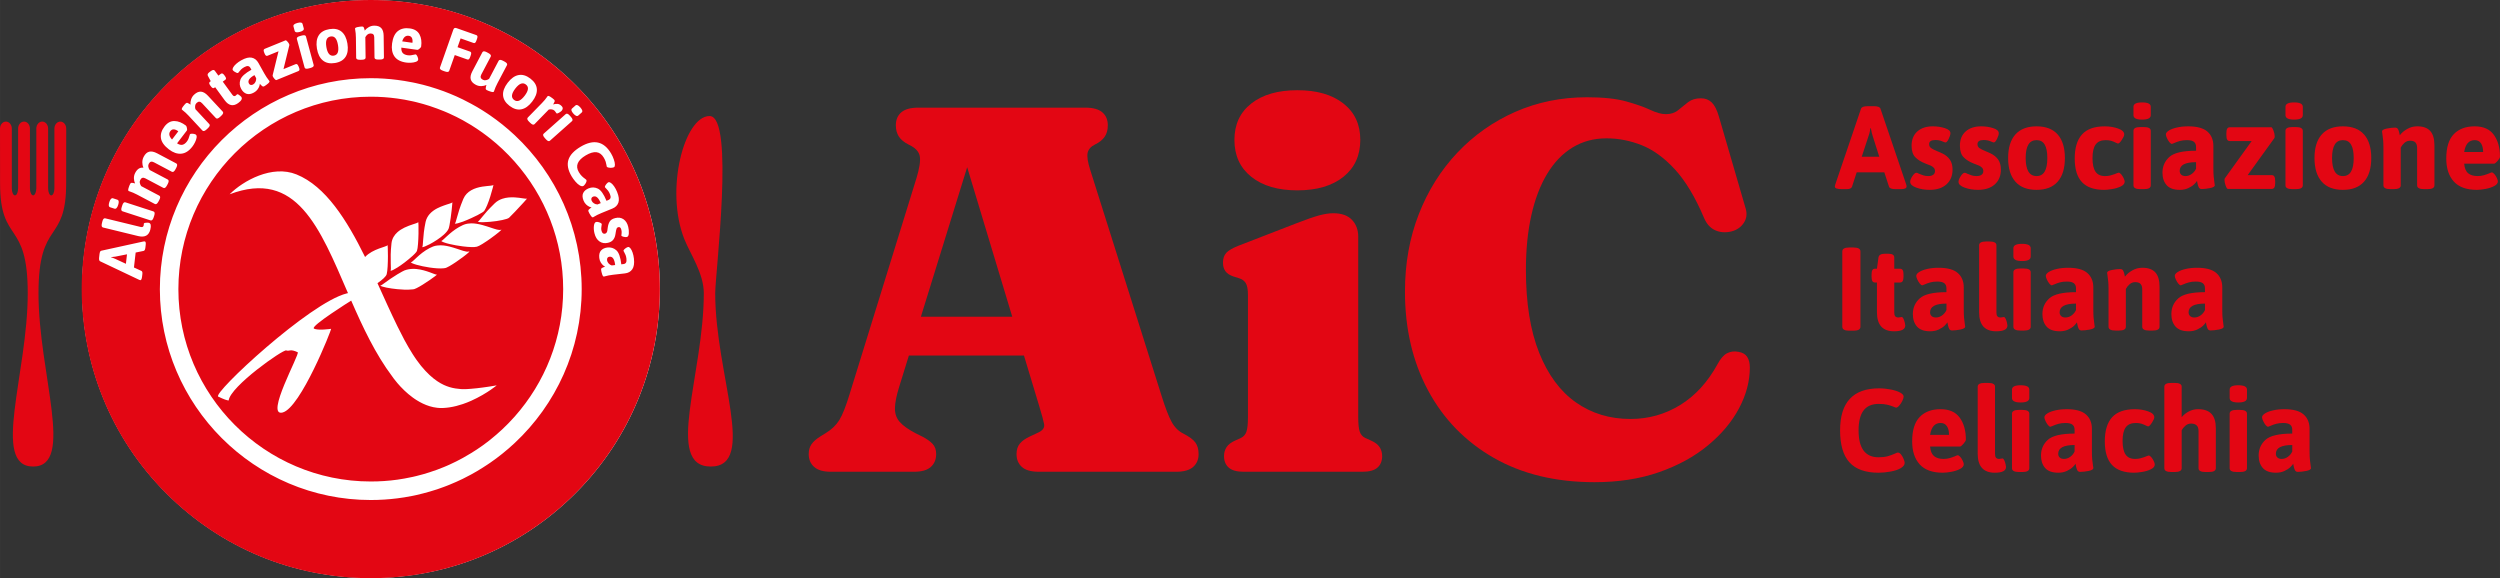 <svg xmlns:xlink="http://www.w3.org/1999/xlink" viewBox="0 0 6434.6 1488.18" style="shape-rendering:geometricPrecision; text-rendering:geometricPrecision; image-rendering:optimizeQuality; fill-rule:evenodd; clip-rule:evenodd" version="1.0" height="28.412mm" width="122.849mm" xml:space="preserve" xmlns="http://www.w3.org/2000/svg">
 <rect x="0" y="0" width="6434.6" height="1488.18" fill="#333333" stroke="none"/>
 <defs>
  <style type="text/css">
   
    .fil0 {fill:#E30613;fill-rule:nonzero}
    .fil1 {fill:white;fill-rule:nonzero}
   
  </style>
 </defs>
 <g id="Livello_x0020_1">
  <path d="M4835.18 1216.69c9.44,0 19.59,-0.96 30.42,-2.89 10.86,-1.92 19.58,-4.8 26.22,-8.65 7.02,-4.04 10.53,-8.68 10.53,-13.95 0,-2.02 -0.85,-5.19 -2.57,-9.55 -1.7,-4.34 -3.9,-8.24 -6.62,-11.68 -2.71,-3.44 -5.58,-5.15 -8.57,-5.15 -1.22,0 -3.44,0.81 -6.64,2.42 -6.23,2.83 -12.65,5.16 -19.27,6.99 -6.64,1.81 -14.47,2.73 -23.51,2.73 -34.33,0 -51.5,-23.06 -51.5,-69.17 0,-22.85 4.25,-39.95 12.79,-51.27 8.53,-11.33 21.64,-16.98 39.32,-16.98 8.42,0 15.65,0.7 21.67,2.13 6.02,1.42 11.14,3.03 15.35,4.86 4.22,1.81 6.64,2.72 7.24,2.72 2.4,0 5.15,-1.78 8.28,-5.31 3.1,-3.53 5.76,-7.57 7.98,-12.14 2.22,-4.55 3.31,-8.22 3.31,-11.07 0,-3.44 -2.6,-6.67 -7.81,-9.7 -5.84,-3.44 -13.97,-6.21 -24.39,-8.35 -10.46,-2.11 -20.69,-3.18 -30.73,-3.18 -67.1,0 -100.61,35.99 -100.61,107.99 0,37.41 8.07,64.96 24.24,82.65 16.17,17.72 41.13,26.56 74.85,26.56zm165.06 0c6.43,0 13.95,-0.8 22.6,-2.42 8.63,-1.63 16.06,-4.11 22.29,-7.43 6.21,-3.34 9.33,-7.33 9.33,-11.99 0,-2.02 -0.85,-4.9 -2.57,-8.65 -1.7,-3.73 -3.81,-7.08 -6.3,-10.01 -2.53,-2.92 -4.8,-4.4 -6.8,-4.4 -1.2,0 -3.4,0.81 -6.62,2.44 -5.03,2.01 -9.85,3.68 -14.47,4.99 -4.62,1.33 -9.74,2 -15.36,2 -10.46,0 -18.59,-2.44 -24.41,-7.28 -5.82,-4.86 -9.22,-13.06 -10.22,-24.58l76.79 0c2.02,0 5.06,-2.38 9.2,-7.13 4.1,-4.75 6.15,-8.33 6.15,-10.77 0,-23.04 -5.26,-41.85 -15.8,-56.41 -10.55,-14.56 -26.96,-21.84 -49.26,-21.84 -22.88,0 -40.8,6.67 -53.76,20.01 -12.95,13.36 -19.44,34.28 -19.44,62.79 0,25.29 6.48,45.05 19.44,59.31 12.95,14.25 32.67,21.38 59.19,21.38zm-32.52 -97.36c3.2,-20.44 12.23,-30.66 27.09,-30.66 7.24,0 12.65,2.79 16.28,8.35 3.62,5.56 5.41,12.99 5.41,22.3l-48.78 0zm166.54 97.36c19.29,0 28.93,-4.95 28.93,-14.86 0,-1.22 -0.42,-3.64 -1.22,-7.28 -0.82,-3.64 -1.91,-6.98 -3.31,-10.01 -1.4,-3.03 -3.01,-4.54 -4.82,-4.54 -1,0 -2.36,0.2 -4.06,0.61 -1.72,0.39 -3.05,0.61 -4.06,0.61 -3.81,0 -6.58,-1.02 -8.28,-3.05 -1.72,-2.01 -2.57,-5.36 -2.57,-10.01l0 -172.9c0,-6.47 -6,-9.7 -18.07,-9.7l-8.43 0c-12.05,0 -18.09,3.23 -18.09,9.7l0 172.3c0,32.76 14.67,49.14 43.98,49.14zm66.57 -180.79c14.86,0 22.3,-3.84 22.3,-11.53l0 -21.53c0,-7.48 -7.44,-11.24 -22.3,-11.24 -14.85,0 -22.28,3.75 -22.28,11.24l0 21.53c0,7.68 7.43,11.53 22.28,11.53zm-4.21 178.98l8.43 0c12.05,0 18.09,-3.23 18.09,-9.72l0 -140.43c0,-6.48 -6.04,-9.72 -18.09,-9.72l-8.43 0c-12.05,0 -18.07,3.23 -18.07,9.72l0 140.43c0,6.49 6.02,9.72 18.07,9.72zm101.22 1.81c8.22,0 15.54,-1.52 21.99,-4.55 6.41,-3.03 11.44,-6.32 15.04,-9.87 3.62,-3.53 6.04,-6.41 7.22,-8.65 0.2,1.22 0.67,3.55 1.37,6.99 0.69,3.44 1.75,6.63 3.16,9.55 1.4,2.94 3.91,4.4 7.54,4.4 6.21,0 13.4,-0.81 21.53,-2.42 8.13,-1.63 12.19,-4.05 12.19,-7.28 0,-1.81 -0.29,-4.05 -0.91,-6.67 -0.79,-5.87 -1.46,-11.24 -1.94,-16.07 -0.52,-4.86 -0.76,-11.94 -0.76,-21.25l0 -57.02c0,-15.77 -5.12,-28.14 -15.37,-37.16 -10.23,-9 -26.7,-13.49 -49.39,-13.49 -10.64,0 -20.38,1 -29.23,3.03 -8.83,2.02 -15.74,4.64 -20.77,7.89 -5.02,3.23 -7.54,6.56 -7.54,9.99 0,2.24 0.92,5.32 2.71,9.26 1.81,3.95 3.92,7.44 6.34,10.48 2.4,3.03 4.6,4.55 6.62,4.55 0.59,0 2.9,-0.91 6.93,-2.73 4.01,-1.81 8.6,-3.44 13.69,-4.84 5.12,-1.42 11.11,-2.14 17.92,-2.14 8.24,0 14.21,1.42 17.92,4.25 3.73,2.84 5.58,7.19 5.58,13.04l0 10.01c-34.13,0 -57.08,5.36 -68.83,16.07 -11.73,10.72 -17.61,24.15 -17.61,40.34 0,13.36 3.55,24.07 10.68,32.15 7.13,8.09 18.42,12.14 33.9,12.14zm14.74 -35.48c-4.82,0 -8.53,-1.22 -11.14,-3.64 -2.6,-2.44 -3.92,-5.67 -3.92,-9.72 0,-14.97 14.04,-22.45 42.17,-22.45l0 16.68c-2.4,5.47 -6.14,10.01 -11.15,13.65 -5.02,3.64 -10.34,5.47 -15.96,5.47zm180.74 35.48c4.82,0 11.43,-0.65 19.86,-1.96 8.44,-1.31 16.02,-3.6 22.75,-6.84 6.74,-3.23 10.1,-7.39 10.1,-12.43 0,-2.01 -0.86,-4.9 -2.57,-8.65 -1.72,-3.73 -3.82,-7.08 -6.32,-10.01 -2.51,-2.92 -4.79,-4.39 -6.8,-4.39 -0.39,0 -2.2,0.61 -5.41,1.83 -0.8,0.4 -2.55,1.11 -5.27,2.13 -2.71,1 -6.11,2.07 -10.23,3.17 -4.12,1.13 -8.79,1.68 -14.01,1.68 -11.26,0 -19.42,-3.8 -24.56,-11.38 -5.12,-7.59 -7.67,-19.27 -7.67,-35.03 0,-15.78 2.7,-27.4 8.13,-34.89 5.41,-7.48 14.04,-11.24 25.91,-11.24 5.59,0 10.38,0.61 14.3,1.83 3.92,1.22 7.87,2.83 11.9,4.86 2.81,1.4 4.62,2.13 5.43,2.13 2.4,0 5.67,-3.14 9.77,-9.41 4.12,-6.26 6.18,-10.92 6.18,-13.97 0,-6.46 -5.27,-11.57 -15.8,-15.3 -10.55,-3.75 -21.95,-5.61 -34.2,-5.61 -26.49,0 -46.02,6.93 -58.57,20.77 -12.57,13.86 -18.82,34.54 -18.82,62.03 0,27.31 6.21,47.58 18.68,60.83 12.43,13.25 31.51,19.87 57.23,19.87zm95.47 -1.81l8.42 0c12.05,0 18.09,-3.23 18.09,-9.72l0 -97.36c2.4,-4.66 5.67,-8.76 9.77,-12.28 4.12,-3.53 8.89,-5.31 14.3,-5.31 12.86,0 19.29,6.26 19.29,18.81l0 96.14c0,6.49 6,9.72 18.07,9.72l8.44 0c12.03,0 18.05,-3.23 18.05,-9.72l0 -102.83c0,-16.78 -3.77,-29.16 -11.29,-37.16 -7.52,-7.98 -18.92,-11.97 -34.18,-11.97 -8.65,0 -16.63,1.92 -23.97,5.77 -7.32,3.82 -13.49,8.79 -18.49,14.85l0 -78.57c0,-6.47 -6.04,-9.7 -18.09,-9.7l-8.42 0c-12.05,0 -18.08,3.23 -18.08,9.7l0 209.91c0,6.49 6.03,9.72 18.08,9.72zm172.29 -178.98c14.85,0 22.28,-3.84 22.28,-11.53l0 -21.53c0,-7.48 -7.43,-11.24 -22.28,-11.24 -14.88,0 -22.3,3.75 -22.3,11.24l0 21.53c0,7.68 7.43,11.53 22.3,11.53zm-4.22 178.98l8.43 0c12.07,0 18.07,-3.23 18.07,-9.72l0 -140.43c0,-6.48 -6,-9.72 -18.07,-9.72l-8.43 0c-12.05,0 -18.09,3.23 -18.09,9.72l0 140.43c0,6.49 6.04,9.72 18.09,9.72zm101.21 1.81c8.22,0 15.56,-1.52 21.99,-4.55 6.43,-3.03 11.44,-6.32 15.06,-9.87 3.62,-3.53 6.02,-6.41 7.24,-8.65 0.18,1.22 0.63,3.55 1.33,6.99 0.72,3.44 1.75,6.63 3.18,9.55 1.4,2.94 3.92,4.4 7.52,4.4 6.22,0 13.41,-0.81 21.54,-2.42 8.13,-1.63 12.19,-4.05 12.19,-7.28 0,-1.81 -0.31,-4.05 -0.91,-6.67 -0.79,-5.87 -1.46,-11.24 -1.95,-16.07 -0.5,-4.86 -0.76,-11.94 -0.76,-21.25l0 -57.02c0,-15.77 -5.12,-28.14 -15.36,-37.16 -10.23,-9 -26.7,-13.49 -49.39,-13.49 -10.66,0 -20.39,1 -29.22,3.03 -8.85,2.02 -15.78,4.64 -20.8,7.89 -5.01,3.23 -7.52,6.56 -7.52,9.99 0,2.24 0.91,5.32 2.72,9.26 1.81,3.95 3.92,7.44 6.32,10.48 2.4,3.03 4.62,4.55 6.64,4.55 0.59,0 2.92,-0.91 6.93,-2.73 4.01,-1.81 8.57,-3.44 13.71,-4.84 5.12,-1.42 11.09,-2.14 17.92,-2.14 8.22,0 14.19,1.42 17.92,4.25 3.7,2.84 5.56,7.19 5.56,13.04l0 10.01c-34.15,0 -57.1,5.36 -68.83,16.07 -11.75,10.72 -17.63,24.15 -17.63,40.34 0,13.36 3.59,24.07 10.7,32.15 7.13,8.09 18.42,12.14 33.89,12.14zm14.74 -35.48c-4.8,0 -8.52,-1.22 -11.14,-3.64 -2.61,-2.44 -3.9,-5.67 -3.9,-9.72 0,-14.97 14.04,-22.45 42.16,-22.45l0 16.68c-2.4,5.47 -6.13,10.01 -11.14,13.65 -5.03,3.64 -10.35,5.47 -15.99,5.47z" class="fil0"></path>
  <path d="M4759.88 851.17l10.55 0c12.05,0 18.05,-3.34 18.05,-10.01l0 -194.14c0,-6.65 -6,-10 -18.05,-10l-10.55 0c-12.05,0 -18.07,3.35 -18.07,10l0 194.14c0,6.67 6.02,10.01 18.07,10.01zm115.06 1.52c19.27,0 28.92,-4.95 28.92,-14.86 0,-1.22 -0.41,-3.64 -1.22,-7.28 -0.8,-3.64 -1.9,-6.98 -3.31,-10.01 -1.4,-3.03 -3,-4.55 -4.82,-4.55 -1,0 -2.37,0.19 -4.06,0.61 -1.7,0.4 -3.05,0.59 -4.06,0.59 -3.81,0 -6.58,-1.02 -8.28,-3.03 -1.7,-2.01 -2.57,-5.36 -2.57,-10.01l0 -77.03 14.77 0c3.21,0 5.52,-1.22 6.92,-3.64 1.41,-2.44 2.11,-6.29 2.11,-11.53l0 -5.15c0,-5.26 -0.7,-9.11 -2.11,-11.53 -1.4,-2.42 -3.71,-3.64 -6.92,-3.64l-14.77 0 0 -28.82c0,-6.45 -5.01,-9.7 -15.04,-9.7l-9.35 0c-9.83,0 -15.26,3.25 -16.26,9.7l-3.92 28.82 -4.82 0c-3.22,0 -5.53,1.22 -6.93,3.64 -1.4,2.42 -2.11,6.26 -2.11,11.53l0 5.15c0,5.25 0.7,9.09 2.11,11.53 1.4,2.42 3.71,3.64 6.93,3.64l4.82 0 0 76.42c0,32.76 14.65,49.15 43.98,49.15zm93.07 0c8.24,0 15.56,-1.52 21.99,-4.55 6.43,-3.03 11.44,-6.32 15.06,-9.85 3.62,-3.55 6.02,-6.43 7.22,-8.66 0.2,1.22 0.64,3.55 1.37,6.98 0.7,3.44 1.75,6.64 3.16,9.55 1.39,2.94 3.92,4.4 7.52,4.4 6.21,0 13.41,-0.8 21.54,-2.42 8.13,-1.63 12.18,-4.05 12.18,-7.28 0,-1.83 -0.29,-4.05 -0.89,-6.67 -0.81,-5.88 -1.46,-11.24 -1.96,-16.09 -0.5,-4.84 -0.76,-11.92 -0.76,-21.23l0 -57.02c0,-15.78 -5.12,-28.16 -15.35,-37.16 -10.24,-8.98 -26.72,-13.49 -49.41,-13.49 -10.64,0 -20.38,1.02 -29.21,3.03 -8.83,2.02 -15.76,4.66 -20.77,7.89 -5.03,3.23 -7.54,6.58 -7.54,9.99 0,2.24 0.91,5.32 2.72,9.26 1.79,3.93 3.92,7.43 6.32,10.48 2.42,3.03 4.62,4.55 6.63,4.55 0.61,0 2.9,-0.91 6.91,-2.73 4.03,-1.81 8.6,-3.44 13.71,-4.86 5.14,-1.4 11.1,-2.13 17.92,-2.13 8.22,0 14.21,1.42 17.92,4.25 3.71,2.82 5.58,7.19 5.58,13.04l0 10.01c-34.15,0 -57.08,5.36 -68.83,16.07 -11.75,10.72 -17.63,24.17 -17.63,40.34 0,13.35 3.57,24.08 10.7,32.15 7.13,8.09 18.43,12.14 33.89,12.14zm14.77 -35.5c-4.82,0 -8.55,-1.2 -11.16,-3.64 -2.6,-2.42 -3.92,-5.66 -3.92,-9.7 0,-14.97 14.06,-22.45 42.19,-22.45l0 16.69c-2.42,5.45 -6.11,10.01 -11.14,13.65 -5.02,3.64 -10.34,5.45 -15.96,5.45zm155.12 35.5c19.27,0 28.9,-4.95 28.9,-14.86 0,-1.22 -0.39,-3.64 -1.18,-7.28 -0.81,-3.64 -1.92,-6.98 -3.33,-10.01 -1.4,-3.03 -3.01,-4.55 -4.82,-4.55 -1,0 -2.35,0.19 -4.06,0.61 -1.7,0.4 -3.07,0.59 -4.07,0.59 -3.8,0 -6.57,-1.02 -8.28,-3.03 -1.72,-2.01 -2.57,-5.36 -2.57,-10.01l0 -172.9c0,-6.47 -6.02,-9.7 -18.08,-9.7l-8.42 0c-12.05,0 -18.07,3.23 -18.07,9.7l0 172.29c0,32.76 14.63,49.15 43.98,49.15zm66.56 -180.79c14.88,0 22.3,-3.84 22.3,-11.53l0 -21.52c0,-7.48 -7.43,-11.24 -22.3,-11.24 -14.86,0 -22.29,3.75 -22.29,11.24l0 21.52c0,7.69 7.43,11.53 22.29,11.53zm-4.22 178.96l8.45 0c12.03,0 18.07,-3.23 18.07,-9.7l0 -140.43c0,-6.48 -6.04,-9.72 -18.07,-9.72l-8.45 0c-12.05,0 -18.07,3.23 -18.07,9.72l0 140.43c0,6.47 6.02,9.7 18.07,9.7zm101.21 1.83c8.24,0 15.56,-1.52 21.99,-4.55 6.43,-3.03 11.46,-6.32 15.06,-9.85 3.62,-3.55 6.04,-6.43 7.23,-8.66 0.2,1.22 0.67,3.55 1.37,6.98 0.7,3.44 1.75,6.64 3.16,9.55 1.4,2.94 3.92,4.4 7.54,4.4 6.21,0 13.4,-0.8 21.55,-2.42 8.13,-1.63 12.19,-4.05 12.19,-7.28 0,-1.83 -0.31,-4.05 -0.92,-6.67 -0.82,-5.88 -1.46,-11.24 -1.96,-16.09 -0.5,-4.84 -0.74,-11.92 -0.74,-21.23l0 -57.02c0,-15.78 -5.12,-28.16 -15.38,-37.16 -10.23,-8.98 -26.7,-13.49 -49.39,-13.49 -10.64,0 -20.38,1.02 -29.23,3.03 -8.83,2.02 -15.76,4.66 -20.77,7.89 -5.03,3.23 -7.52,6.58 -7.52,9.99 0,2.24 0.89,5.32 2.7,9.26 1.81,3.93 3.92,7.43 6.34,10.48 2.4,3.03 4.6,4.55 6.62,4.55 0.61,0 2.9,-0.91 6.93,-2.73 4.01,-1.81 8.59,-3.44 13.69,-4.86 5.14,-1.4 11.1,-2.13 17.92,-2.13 8.24,0 14.23,1.42 17.92,4.25 3.73,2.82 5.58,7.19 5.58,13.04l0 10.01c-34.15,0 -57.08,5.36 -68.81,16.07 -11.77,10.72 -17.63,24.17 -17.63,40.34 0,13.35 3.55,24.08 10.68,32.15 7.13,8.09 18.44,12.14 33.89,12.14zm14.77 -35.5c-4.82,0 -8.54,-1.2 -11.14,-3.64 -2.61,-2.42 -3.92,-5.66 -3.92,-9.7 0,-14.97 14.04,-22.45 42.16,-22.45l0 16.69c-2.42,5.45 -6.12,10.01 -11.14,13.65 -5.03,3.64 -10.35,5.45 -15.96,5.45zm128.9 33.66l8.46 0c12.05,0 18.05,-3.23 18.05,-9.7l0 -97.36c2.42,-4.66 5.67,-8.74 9.79,-12.29 4.12,-3.55 8.89,-5.3 14.32,-5.3 6.41,0 11.03,1.57 13.86,4.69 2.79,3.14 4.21,7.84 4.21,14.1l0 96.16c0,6.47 6,9.7 18.07,9.7l8.43 0c12.05,0 18.07,-3.23 18.07,-9.7l0 -102.83c0,-16.78 -3.62,-29.16 -10.85,-37.16 -7.22,-7.98 -18.37,-11.97 -33.43,-11.97 -9.04,0 -17.59,2.22 -25.61,6.67 -8.02,4.44 -14.45,9.9 -19.28,16.37 -0.2,-1.2 -0.67,-3.44 -1.37,-6.67 -0.7,-3.23 -1.75,-6.21 -3.14,-8.94 -1.42,-2.73 -3.92,-4.1 -7.54,-4.1 -6.23,0 -13.39,0.81 -21.53,2.42 -8.14,1.62 -12.21,4.05 -12.21,7.28 0,1.42 0.29,3.55 0.9,6.37 0.82,5.88 1.46,11.2 1.96,15.93 0.5,4.75 0.76,11.59 0.76,20.47l0 96.16c0,6.47 6.02,9.7 18.05,9.7zm188.27 1.83c8.24,0 15.56,-1.52 21.99,-4.55 6.43,-3.03 11.44,-6.32 15.06,-9.85 3.62,-3.55 6.02,-6.43 7.23,-8.66 0.2,1.22 0.64,3.55 1.37,6.98 0.7,3.44 1.75,6.64 3.16,9.55 1.39,2.94 3.92,4.4 7.52,4.4 6.23,0 13.41,-0.8 21.54,-2.42 8.13,-1.63 12.2,-4.05 12.2,-7.28 0,-1.83 -0.31,-4.05 -0.89,-6.67 -0.83,-5.88 -1.46,-11.24 -1.97,-16.09 -0.5,-4.84 -0.76,-11.92 -0.76,-21.23l0 -57.02c0,-15.78 -5.12,-28.16 -15.36,-37.16 -10.23,-8.98 -26.72,-13.49 -49.39,-13.49 -10.66,0 -20.4,1.02 -29.22,3.03 -8.83,2.02 -15.78,4.66 -20.78,7.89 -5.03,3.23 -7.54,6.58 -7.54,9.99 0,2.24 0.91,5.32 2.72,9.26 1.79,3.93 3.92,7.43 6.32,10.48 2.42,3.03 4.62,4.55 6.64,4.55 0.61,0 2.9,-0.91 6.93,-2.73 4.01,-1.81 8.57,-3.44 13.69,-4.86 5.14,-1.4 11.1,-2.13 17.92,-2.13 8.22,0 14.21,1.42 17.92,4.25 3.71,2.82 5.58,7.19 5.58,13.04l0 10.01c-34.15,0 -57.08,5.36 -68.83,16.07 -11.75,10.72 -17.63,24.17 -17.63,40.34 0,13.35 3.56,24.08 10.7,32.15 7.13,8.09 18.42,12.14 33.89,12.14zm14.77 -35.5c-4.82,0 -8.56,-1.2 -11.16,-3.64 -2.6,-2.42 -3.92,-5.66 -3.92,-9.7 0,-14.97 14.08,-22.45 42.19,-22.45l0 16.69c-2.42,5.45 -6.12,10.01 -11.14,13.65 -5.03,3.64 -10.35,5.45 -15.96,5.45z" class="fil0"></path>
  <path d="M4740.9 486.86l12.05 0c7.81,0 12.45,-2.12 13.85,-6.37l12.05 -36.99 71.08 0 12.05 36.99c1.4,4.25 7.02,6.37 16.87,6.37l13.25 0c10.04,0 15.08,-2.24 15.08,-6.67 0,-1.63 -0.31,-3.46 -0.92,-5.47l-66.26 -195.04c-1.4,-4.27 -7.13,-6.37 -17.16,-6.37l-15.65 0c-9.87,0 -15.58,2.11 -17.19,6.37l-66.26 195.04c-0.81,2.84 -1.22,4.66 -1.22,5.47 0,4.43 6.14,6.67 18.38,6.67zm50.91 -83.41l17.76 -53.99c1.4,-3.44 2.46,-7.23 3.16,-11.38 0.72,-4.14 1.16,-6.82 1.37,-8.04l1.22 0c1.59,8.89 3.1,15.37 4.51,19.42l17.16 53.99 -45.18 0zm174.69 85.22c18.48,0 32.95,-4.69 43.38,-14.1 10.42,-9.4 15.67,-21.99 15.67,-37.76 0,-10.91 -2.37,-19.66 -7.1,-26.24 -4.71,-6.56 -11.1,-11.77 -19.11,-15.61 -1.83,-1.02 -4.03,-2.03 -6.63,-3.03 -2.62,-1.02 -4.53,-1.83 -5.73,-2.43 -7.43,-3.05 -12.92,-5.76 -16.43,-8.2 -3.51,-2.42 -5.26,-5.86 -5.26,-10.31 0,-7.08 5.32,-10.61 15.96,-10.61 6.43,0 12.14,1.05 17.19,3.17 5.01,2.13 7.91,3.18 8.72,3.18 2.6,0 5.41,-3.03 8.44,-9.09 2.99,-6.08 4.51,-11.04 4.51,-14.86 0,-5.67 -4.88,-10.01 -14.62,-13.06 -9.74,-3.03 -19.92,-4.55 -30.56,-4.55 -16.87,0 -30.23,4.4 -40.07,13.19 -9.83,8.82 -14.75,20.99 -14.75,36.57 0,13.34 3.16,23.25 9.5,29.71 6.32,6.47 14.6,11.73 24.85,15.78 7.61,2.83 12.73,4.86 15.34,6.06 2.62,1.22 5.02,2.94 7.24,5.15 2.22,2.24 3.31,5.16 3.31,8.8 0,4.04 -1.5,7.19 -4.51,9.4 -3.01,2.24 -7.33,3.35 -12.95,3.35 -4.62,0 -8.68,-0.56 -12.19,-1.67 -3.53,-1.13 -7.39,-2.59 -11.61,-4.39 -2.81,-1.63 -5.02,-2.44 -6.63,-2.44 -3,0 -6.43,2.88 -10.23,8.65 -3.81,5.77 -5.71,10.66 -5.71,14.71 0,6.08 5.21,11.03 15.65,14.88 10.44,3.84 21.9,5.75 34.33,5.75zm124.41 0c18.47,0 32.92,-4.69 43.38,-14.1 10.42,-9.4 15.65,-21.99 15.65,-37.76 0,-10.91 -2.37,-19.66 -7.08,-26.24 -4.73,-6.56 -11.1,-11.77 -19.13,-15.61 -1.83,-1.02 -4.03,-2.03 -6.63,-3.03 -2.6,-1.02 -4.53,-1.83 -5.73,-2.43 -7.43,-3.05 -12.9,-5.76 -16.4,-8.2 -3.51,-2.42 -5.27,-5.86 -5.27,-10.31 0,-7.08 5.31,-10.61 15.95,-10.61 6.43,0 12.16,1.05 17.19,3.17 5.01,2.13 7.92,3.18 8.72,3.18 2.6,0 5.43,-3.03 8.44,-9.09 3.01,-6.08 4.51,-11.04 4.51,-14.86 0,-5.67 -4.86,-10.01 -14.6,-13.06 -9.74,-3.03 -19.94,-4.55 -30.56,-4.55 -16.89,0 -30.25,4.4 -40.08,13.19 -9.85,8.82 -14.77,20.99 -14.77,36.57 0,13.34 3.18,23.25 9.5,29.71 6.32,6.47 14.61,11.73 24.83,15.78 7.65,2.83 12.77,4.86 15.37,6.06 2.61,1.22 5.01,2.94 7.22,5.15 2.22,2.24 3.31,5.16 3.31,8.8 0,4.04 -1.5,7.19 -4.51,9.4 -3.01,2.24 -7.32,3.35 -12.95,3.35 -4.62,0 -8.68,-0.56 -12.19,-1.67 -3.53,-1.13 -7.37,-2.59 -11.59,-4.39 -2.83,-1.63 -5.04,-2.44 -6.65,-2.44 -3,0 -6.43,2.88 -10.22,8.65 -3.82,5.77 -5.73,10.66 -5.73,14.71 0,6.08 5.21,11.03 15.65,14.88 10.46,3.84 21.9,5.75 34.35,5.75zm150.91 0c23.89,0 42,-7 54.36,-21.08 12.34,-14.04 18.52,-34.31 18.52,-60.81 0,-26.5 -6.18,-46.71 -18.52,-60.66 -12.36,-13.95 -30.47,-20.94 -54.36,-20.94 -23.91,0 -42.08,6.99 -54.53,20.94 -12.46,13.95 -18.67,34.17 -18.67,60.66 0,26.5 6.21,46.77 18.67,60.81 12.45,14.08 30.62,21.08 54.53,21.08zm0 -35.48c-18.68,0 -28.03,-15.47 -28.03,-46.42 0,-15.36 2.31,-26.89 6.95,-34.57 4.6,-7.68 11.64,-11.53 21.08,-11.53 9.42,0 16.41,3.84 20.91,11.53 4.53,7.69 6.78,19.22 6.78,34.57 0,15.37 -2.25,26.96 -6.78,34.74 -4.5,7.78 -11.49,11.68 -20.91,11.68zm174.1 35.48c4.82,0 11.43,-0.64 19.86,-1.96 8.43,-1.31 16.02,-3.58 22.75,-6.82 6.73,-3.25 10.09,-7.39 10.09,-12.45 0,-2.02 -0.85,-4.9 -2.57,-8.63 -1.7,-3.75 -3.81,-7.1 -6.3,-10.01 -2.54,-2.92 -4.79,-4.4 -6.8,-4.4 -0.4,0 -2.19,0.61 -5.41,1.81 -0.81,0.41 -2.57,1.13 -5.27,2.13 -2.71,1.02 -6.13,2.07 -10.26,3.2 -4.12,1.11 -8.77,1.67 -14.01,1.67 -11.24,0 -19.42,-3.81 -24.54,-11.38 -5.12,-7.58 -7.67,-19.25 -7.67,-35.04 0,-15.76 2.7,-27.4 8.13,-34.89 5.41,-7.48 14.04,-11.21 25.89,-11.21 5.62,0 10.4,0.61 14.32,1.81 3.92,1.22 7.87,2.84 11.9,4.86 2.81,1.4 4.6,2.12 5.42,2.12 2.4,0 5.67,-3.14 9.77,-9.4 4.12,-6.26 6.19,-10.92 6.19,-13.95 0,-6.48 -5.28,-11.59 -15.8,-15.32 -10.55,-3.73 -21.97,-5.62 -34.2,-5.62 -26.51,0 -46.02,6.93 -58.59,20.79 -12.54,13.86 -18.83,34.53 -18.83,62.03 0,27.29 6.24,47.58 18.68,60.81 12.43,13.25 31.52,19.86 57.24,19.86zm97.56 -180.79c14.88,0 22.3,-3.82 22.3,-11.51l0 -21.54c0,-7.48 -7.43,-11.21 -22.3,-11.21 -14.83,0 -22.28,3.73 -22.28,11.21l0 21.54c0,7.69 7.45,11.51 22.28,11.51zm-4.21 178.98l8.44 0c12.05,0 18.07,-3.23 18.07,-9.7l0 -140.45c0,-6.47 -6.02,-9.7 -18.07,-9.7l-8.44 0c-12.05,0 -18.07,3.23 -18.07,9.7l0 140.45c0,6.47 6.02,9.7 18.07,9.7zm101.22 1.81c8.24,0 15.56,-1.5 21.99,-4.55 6.41,-3.03 11.44,-6.32 15.06,-9.85 3.62,-3.53 6.02,-6.41 7.23,-8.65 0.2,1.22 0.64,3.55 1.37,6.98 0.7,3.42 1.73,6.62 3.16,9.54 1.39,2.94 3.9,4.42 7.52,4.42 6.21,0 13.4,-0.81 21.53,-2.44 8.13,-1.61 12.19,-4.03 12.19,-7.28 0,-1.81 -0.29,-4.03 -0.89,-6.67 -0.81,-5.86 -1.46,-11.22 -1.96,-16.07 -0.5,-4.86 -0.76,-11.94 -0.76,-21.23l0 -57.02c0,-15.78 -5.12,-28.16 -15.35,-37.16 -10.26,-9 -26.72,-13.51 -49.41,-13.51 -10.64,0 -20.38,1.02 -29.21,3.05 -8.83,2.02 -15.76,4.64 -20.77,7.87 -5.03,3.24 -7.54,6.58 -7.54,10.01 0,2.24 0.91,5.31 2.72,9.24 1.79,3.95 3.92,7.45 6.32,10.48 2.43,3.03 4.62,4.55 6.64,4.55 0.61,0 2.9,-0.91 6.91,-2.71 4.03,-1.83 8.6,-3.44 13.71,-4.86 5.14,-1.42 11.1,-2.13 17.92,-2.13 8.22,0 14.21,1.4 17.92,4.25 3.71,2.82 5.58,7.17 5.58,13.04l0 10c-34.15,0 -57.08,5.37 -68.85,16.09 -11.73,10.7 -17.61,24.15 -17.61,40.34 0,13.35 3.57,24.06 10.7,32.15 7.13,8.07 18.41,12.12 33.89,12.12zm14.77 -35.48c-4.82,0 -8.55,-1.22 -11.16,-3.64 -2.6,-2.42 -3.92,-5.67 -3.92,-9.7 0,-14.97 14.06,-22.45 42.19,-22.45l0 16.69c-2.42,5.45 -6.13,10 -11.16,13.63 -5.01,3.64 -10.33,5.47 -15.94,5.47zm109.04 33.06l112.64 0c3.21,0 5.52,-1.2 6.93,-3.64 1.4,-2.42 2.12,-6.26 2.12,-11.53l0 -5.16c0,-5.25 -0.72,-9.09 -2.12,-11.51 -1.41,-2.44 -3.72,-3.64 -6.93,-3.64l-61.75 0 68.68 -95.25c0.61,-1.02 0.9,-2.53 0.9,-4.55 0,-4.25 -1.05,-9.2 -3.16,-14.88 -2.11,-5.65 -3.97,-8.48 -5.58,-8.48l-106.64 0c-3.2,0 -5.53,1.2 -6.91,3.64 -1.41,2.42 -2.11,6.26 -2.11,11.53l0 5.14c0,5.26 0.7,9.11 2.11,11.53 1.38,2.44 3.71,3.64 6.91,3.64l56.04 0 -69 95.86c-0.59,0.8 -0.89,2.22 -0.89,4.25 0,4.23 1,9.15 3.01,14.71 2,5.56 3.92,8.33 5.72,8.33zm170.48 -178.37c14.85,0 22.28,-3.82 22.28,-11.51l0 -21.54c0,-7.48 -7.43,-11.21 -22.28,-11.21 -14.86,0 -22.29,3.73 -22.29,11.21l0 21.54c0,7.69 7.43,11.51 22.29,11.51zm-4.23 178.98l8.44 0c12.07,0 18.07,-3.23 18.07,-9.7l0 -140.45c0,-6.47 -6,-9.7 -18.07,-9.7l-8.44 0c-12.03,0 -18.05,3.23 -18.05,9.7l0 140.45c0,6.47 6.02,9.7 18.05,9.7zm129.84 1.81c23.87,0 42.02,-7 54.36,-21.08 12.35,-14.04 18.54,-34.31 18.54,-60.81 0,-26.5 -6.19,-46.71 -18.54,-60.66 -12.34,-13.95 -30.49,-20.94 -54.36,-20.94 -23.91,0 -42.07,6.99 -54.53,20.94 -12.46,13.95 -18.68,34.17 -18.68,60.66 0,26.5 6.23,46.77 18.68,60.81 12.46,14.08 30.62,21.08 54.53,21.08zm0 -35.48c-18.68,0 -28.01,-15.47 -28.01,-46.42 0,-15.36 2.29,-26.89 6.91,-34.57 4.64,-7.68 11.64,-11.53 21.1,-11.53 9.44,0 16.41,3.84 20.94,11.53 4.51,7.69 6.77,19.22 6.77,34.57 0,15.37 -2.26,26.96 -6.77,34.74 -4.53,7.78 -11.49,11.68 -20.94,11.68zm122.27 33.66l8.44 0c12.05,0 18.07,-3.23 18.07,-9.7l0 -97.38c2.42,-4.64 5.67,-8.74 9.79,-12.29 4.12,-3.53 8.89,-5.31 14.3,-5.31 6.43,0 11.05,1.57 13.86,4.69 2.81,3.16 4.23,7.84 4.23,14.12l0 96.16c0,6.47 6.01,9.7 18.07,9.7l8.43 0c12.05,0 18.05,-3.23 18.05,-9.7l0 -102.83c0,-16.8 -3.6,-29.17 -10.83,-37.18 -7.22,-7.98 -18.36,-11.97 -33.43,-11.97 -9.04,0 -17.59,2.22 -25.61,6.69 -8.02,4.44 -14.45,9.9 -19.28,16.37 -0.22,-1.22 -0.67,-3.44 -1.37,-6.67 -0.7,-3.25 -1.75,-6.22 -3.16,-8.94 -1.4,-2.76 -3.92,-4.1 -7.52,-4.1 -6.22,0 -13.41,0.79 -21.54,2.42 -8.13,1.62 -12.19,4.05 -12.19,7.28 0,1.4 0.29,3.55 0.91,6.37 0.79,5.86 1.44,11.18 1.95,15.93 0.48,4.75 0.76,11.57 0.76,20.47l0 96.16c0,6.47 6.01,9.7 18.05,9.7zm222.29 1.81c6.43,0 13.97,-0.8 22.6,-2.42 8.65,-1.63 16.08,-4.1 22.3,-7.43 6.21,-3.35 9.33,-7.32 9.33,-11.97 0,-2.03 -0.85,-4.92 -2.55,-8.65 -1.72,-3.73 -3.82,-7.08 -6.34,-10.01 -2.51,-2.92 -4.77,-4.4 -6.76,-4.4 -1.22,0 -3.44,0.8 -6.64,2.42 -5.02,2.02 -9.83,3.7 -14.47,5.01 -4.62,1.33 -9.74,1.98 -15.35,1.98 -10.44,0 -18.57,-2.42 -24.39,-7.28 -5.84,-4.86 -9.24,-13.05 -10.26,-24.58l76.81 0c2.02,0 5.06,-2.38 9.18,-7.13 4.12,-4.73 6.19,-8.33 6.19,-10.75 0,-23.06 -5.28,-41.87 -15.83,-56.43 -10.53,-14.56 -26.96,-21.84 -49.22,-21.84 -22.89,0 -40.82,6.69 -53.77,20.03 -12.95,13.34 -19.44,34.28 -19.44,62.79 0,25.28 6.48,45.03 19.44,59.29 12.95,14.25 32.67,21.38 59.17,21.38zm-32.52 -97.36c3.22,-20.42 12.25,-30.64 27.13,-30.64 7.22,0 12.64,2.79 16.26,8.35 3.6,5.54 5.42,12.97 5.42,22.28l-48.8 0z" class="fil0"></path>
  <path d="M4497.14 918.72c-4.47,-6.91 -11.85,-11.27 -22.1,-13.06 -10.72,-2.22 -20.53,-1.11 -29.45,3.36 -8.94,4.45 -17.19,13.84 -24.78,28.1 -25.42,46.42 -57.56,81.56 -96.4,105.44 -38.82,23.87 -81.43,35.81 -127.85,35.81 -53.11,0 -99.85,-14.15 -140.25,-42.52 -40.39,-28.33 -71.95,-70.94 -94.72,-127.84 -22.76,-56.89 -34.13,-127.96 -34.13,-213.22 0,-52.22 4.68,-99.17 14.04,-140.91 9.39,-41.72 22.99,-77.31 40.84,-106.77 17.85,-29.45 39.6,-52 65.26,-67.63 25.67,-15.6 54.79,-23.43 87.36,-23.43 30.78,0 61.03,5.95 90.71,17.76 29.68,11.82 58.13,32.59 85.35,62.25 27.22,29.69 52.22,71.29 74.96,124.85 6.71,15.63 16.3,26.22 28.81,31.8 12.47,5.56 26.31,6.58 41.5,3.01 13.82,-3.58 24.43,-10.83 31.78,-21.76 7.37,-10.92 9.06,-23.3 5.04,-37.14l-68.98 -236.98c-4.9,-16.97 -11.03,-29.01 -18.38,-36.16 -7.37,-7.13 -16.65,-10.7 -27.79,-10.7 -13.38,0 -24.43,3.35 -33.15,10.04 -8.68,6.71 -17.19,13.51 -25.42,20.42 -8.26,6.93 -18.87,10.39 -31.8,10.39 -11.16,0 -24.54,-3.7 -40.17,-11.05 -15.61,-7.37 -36.27,-14.61 -61.9,-21.76 -25.68,-7.13 -59.26,-10.7 -100.76,-10.7 -66.04,0 -127.51,12.49 -184.43,37.47 -56.89,25.02 -106.65,60.04 -149.28,105.1 -42.63,45.09 -75.76,97.97 -99.41,158.65 -23.65,60.7 -35.48,126.98 -35.48,198.84 0,95.94 19.86,180.85 59.59,254.7 39.71,73.86 96.05,131.66 169.01,173.38 72.97,41.72 159.43,62.6 259.41,62.6 61.57,0 116.91,-8.61 166,-25.78 49.1,-17.19 91.06,-40.17 125.85,-68.96 34.82,-28.79 61.48,-60.57 79.99,-95.38 18.53,-34.81 27.79,-69.85 27.79,-105.1 0,-11.16 -2.26,-20.2 -6.69,-27.11z" class="fil0"></path>
  <path d="M3457.67 455.14c29.01,-23.21 43.52,-54.9 43.52,-95.07 0,-39.71 -14.5,-70.95 -43.52,-93.7 -29.01,-22.76 -68.49,-34.17 -118.48,-34.17 -50,0 -89.49,11.4 -118.5,34.17 -29.01,22.75 -43.49,53.99 -43.49,93.7 0,40.17 14.49,71.86 43.49,95.07 29.01,23.21 68.5,34.81 118.5,34.81 49.98,0 89.47,-11.6 118.48,-34.81z" class="fil0"></path>
  <path d="M3479.77 565.93c-10.72,-11.38 -26.8,-17.08 -48.21,-17.08 -10.7,0 -22.99,1.91 -36.83,5.69 -13.82,3.79 -32.8,10.37 -56.89,19.75l-148.6 57.56c-16.08,6.26 -27.02,12.49 -32.82,18.74 -5.8,6.26 -8.7,14.74 -8.7,25.47 0,8.93 2.12,16.29 6.35,22.08 4.25,5.8 11.07,10.26 20.42,13.4l14.75 4.67c7.57,2.24 13.26,6.36 17.07,12.38 3.79,6.02 5.69,16.18 5.69,30.45l0 314.64c0,17.85 -1.35,30.47 -4.03,37.82 -2.68,7.35 -7.35,12.6 -14.06,15.72l-14.73 6.69c-10.27,4.47 -17.63,10.06 -22.08,16.75 -4.47,6.69 -6.69,14.5 -6.69,23.43 0,12.49 4.01,22.32 12.05,29.45 8.02,7.15 20.97,10.72 38.82,10.72l305.25 0c17.85,0 30.8,-3.57 38.82,-10.72 8.02,-7.13 12.05,-16.96 12.05,-29.45 0,-8.93 -2.23,-16.74 -6.69,-23.43 -4.47,-6.69 -11.82,-12.27 -22.1,-16.75l-14.71 -6.69c-6.7,-3.12 -11.38,-8.37 -14.08,-15.72 -2.66,-7.35 -4.01,-19.97 -4.01,-37.82l0 -464.59c0,-17.39 -5.36,-31.78 -16.05,-43.16z" class="fil0"></path>
  <path d="M2370.19 815.29l119.16 -384.9 116.06 384.9 -235.22 0zm706.72 323.99c-5.34,-7.57 -15.83,-15.39 -31.46,-23.43 -12.49,-6.25 -22.53,-16.39 -30.12,-30.47 -7.59,-14.05 -16.07,-36.02 -25.42,-65.93l-184.11 -583.05c-6.24,-19.64 -8.35,-34.02 -6.34,-43.18 2,-9.15 8.57,-16.41 19.76,-21.77 10.25,-4.9 18.18,-11.27 23.74,-19.07 5.58,-7.8 8.39,-17.74 8.39,-29.79 0,-14.28 -4.69,-25.44 -14.08,-33.46 -9.35,-8.04 -23.87,-12.07 -43.52,-12.07l-430.42 0c-19.64,0 -34.13,4.03 -43.52,12.07 -9.37,8.02 -14.04,19.18 -14.04,33.46 0,11.16 2.55,20.75 7.69,28.79 5.13,8.03 13.93,15.17 26.44,21.41 16.07,7.59 25.2,17.3 27.46,29.12 2.22,11.83 -0.68,30.9 -8.7,57.24l-171.38 553.6c-9.83,32.59 -18.87,55.45 -27.11,68.63 -8.26,13.17 -19.75,24.2 -34.48,33.11l-14.06 8.72c-10.7,6.69 -18.41,13.51 -23.1,20.4 -4.69,6.95 -7.02,15.3 -7.02,25.11 0,13.84 4.67,24.89 14.06,33.13 9.35,8.26 23.63,12.4 42.83,12.4l214.23 0c19.62,0 34.01,-4.14 43.16,-12.4 9.15,-8.24 13.73,-19.29 13.73,-33.13 0,-11.14 -3.14,-19.96 -9.39,-26.44 -6.25,-6.45 -14.51,-12.38 -24.74,-17.74l-18.77 -9.37c-18.74,-9.81 -32.34,-19.51 -40.82,-29.12 -8.49,-9.59 -12.62,-21.42 -12.38,-35.48 0.2,-14.06 3.9,-32.47 11.03,-55.23l24.87 -80.32 296.18 0 39.77 131.88c6.25,20.53 10.28,35.37 12.05,44.51 1.78,9.15 -3.12,16.39 -14.71,21.77l-21.43 10.03c-11.61,5.36 -20.33,11.5 -26.11,18.41 -5.8,6.93 -8.7,15.96 -8.7,27.11 0,13.84 4.58,24.89 13.73,33.13 9.15,8.26 23.76,12.4 43.83,12.4l353.46 0c19.63,0 34.15,-4.14 43.52,-12.4 9.37,-8.24 14.06,-19.29 14.06,-33.13 0,-12.03 -2.68,-21.86 -8.04,-29.45z" class="fil0"></path>
  <path d="M1480.84 218.25c-140.53,-140.45 -327.35,-217.81 -526.1,-217.81 -198.75,0 -385.58,77.35 -526.08,217.79 -290.09,289.96 -290.09,761.77 0,1051.74 140.53,140.42 327.33,217.78 526.08,217.78 198.75,0 385.58,-77.36 526.09,-217.79 290.08,-289.94 290.1,-761.74 0.02,-1051.71z" class="fil1"></path>
  <path d="M1324.63 545.84c-6.23,6.56 -11.66,12.12 -14.28,14.52 -2.37,2.16 -9.06,4.18 -17.57,5.97 -9.06,2.01 -20.27,3.58 -30.86,4.49 -2.76,0.26 -5.49,0.45 -8.11,0.59 -4.45,0.35 -8.61,0.53 -12.23,0.56 -5.88,0 -10.31,-0.45 -12.21,-1.46 1.48,0.61 5.21,-4.28 12.21,-12.82 3.33,-4.05 7.37,-8.89 12.23,-14.36 2.49,-2.72 5.19,-5.62 8.11,-8.67 3.51,-3.64 7.32,-7.5 11.47,-11.46 5.79,-5.6 12.49,-9.22 19.39,-11.59 10.57,-3.58 21.82,-4.14 31.86,-3.6 16.28,0.87 29.44,4.64 31.56,3.07 2.94,-2.29 -16.65,19.09 -31.56,34.76zm-371.18 942.35l1.7 0c198.54,-0.22 385.17,-77.58 525.55,-217.92 290.26,-290.1 290.29,-762.18 0.02,-1052.31 -140.6,-140.54 -327.56,-217.95 -526.42,-217.95 -198.86,0 -385.82,77.38 -526.4,217.93 -290.27,290.14 -290.27,762.21 0,1052.35 140.4,140.32 327.01,217.68 525.55,217.9zm-953.44 -1157.85l0 7.14 0 2.46c0.03,22.43 0.1,82.61 0.12,131.26 -0.02,159.2 71.27,91.54 71.25,283.82 0,206.18 -94.77,445.77 13.82,445.77 108.6,0 13.82,-239.6 13.84,-445.76 -0.02,-192.3 71.29,-124.63 71.25,-283.8 0,-61.09 0.13,-140.28 0.13,-140.28 0,-9.94 -6.87,-18.03 -15.18,-18.03 -8.32,0 -15.23,8.09 -15.23,18.03l0 153.96c0,9.9 -3.62,18.03 -8.13,18.05 -4.36,0 -8.03,-8.13 -8.03,-18.05l0 -153.96c0,-9.94 -6.86,-18.03 -15.21,-18.03 -8.37,0 -15.17,8.11 -15.18,18.03l0 153.96c0,9.9 -3.98,18.01 -8.21,18.01 -4.25,-0.02 -8.24,-8.13 -8.24,-18.01l0 -153.94c0,-9.94 -6.8,-18.05 -15.19,-18.05 -8.39,0 -15.23,8.11 -15.23,18.05l0 153.94c0,9.94 -3.64,18.05 -8.07,18.05 -4.44,0 -8.13,-8.17 -8.13,-18.05l0 -153.96c0.06,-9.92 -6.81,-18.03 -15.13,-18.03 -8.2,0 -14.95,7.78 -15.23,17.42zm1261.92 283.94c-2.7,1.92 -5.42,3.83 -8.11,5.69 -4.27,2.9 -8.44,5.6 -12.23,7.91 -6.15,3.77 -11.29,6.45 -14.21,7.11 -3.44,0.91 -8.71,1.11 -14.88,0.91 -6.29,-0.17 -13.6,-0.8 -21.19,-1.74 -11.74,-1.46 -24.14,-3.66 -34.39,-6.13 -2.57,-0.61 -5.01,-1.26 -7.28,-1.9 -2.68,-0.74 -5.13,-1.53 -7.24,-2.33 -3.46,-1.29 -6.03,-2.6 -7.24,-3.82 0.72,1.07 3.21,-0.96 7.24,-4.69 2.03,-1.86 4.45,-4.17 7.24,-6.73 2.22,-2.02 4.64,-4.21 7.28,-6.47 9.22,-7.91 20.96,-16.76 34.39,-22.69 1.03,-0.45 2.05,-0.87 3.09,-1.29 5.8,-2.16 11.79,-3.09 18.11,-3.25 9.59,-0.11 19.57,1.78 29.09,4.33 4.21,1.11 8.3,2.38 12.23,3.66 2.79,0.89 5.5,1.79 8.11,2.66 12.75,4.25 22.87,7.8 27.24,5.84 6.13,-2.49 -9.7,10.39 -27.24,22.95zm0 389.76c-2.46,1.68 -5.17,3.46 -8.11,5.34 -3.73,2.39 -7.84,4.88 -12.23,7.41 -8.6,4.97 -18.41,10.07 -29.09,14.88 -6.73,2.98 -13.84,5.8 -21.19,8.3 -10.96,3.73 -22.51,6.75 -34.39,8.52 -2.4,0.37 -4.84,0.67 -7.28,0.94 -2.42,0.26 -4.84,0.42 -7.24,0.56 -1.04,0.06 -2.07,0.11 -3.09,0.17 -4.71,0.16 -9.42,0 -14.13,-0.56 -6.65,-0.74 -13.16,-2.13 -19.48,-4.06 -11.95,-3.66 -23.19,-9.2 -33.46,-15.65 -1.7,-1.07 -3.38,-2.16 -5.03,-3.29 -1.74,-1.18 -3.42,-2.37 -5.1,-3.6 -7.78,-5.71 -14.91,-11.81 -21.19,-17.78 -7.17,-6.84 -13.27,-13.47 -18.11,-19.14 -8.15,-9.55 -12.75,-16.33 -12.86,-16.56 -43.66,-57.98 -76.29,-127.55 -106,-195.68 -0.91,0.54 -1.45,0.72 -1.45,0.72 0,0 -103.99,65.04 -94.58,71.03 9.07,5.76 43.11,1.07 44.22,0.74 1.53,1.75 -78.53,203.66 -124.84,215.42 -46.21,11.6 44.92,-150.74 38.95,-155.11 -20.29,-9.61 -21.2,-1.6 -29.55,-4.69 -8.15,-3.09 -143.87,92.41 -148.21,128.83 -4.34,-0.37 -11.05,-2.36 -26.83,-9.98 -15.74,-7.78 235.74,-242.24 330.88,-265.62 0.89,-0.18 1.97,-0.53 3.07,-0.74 -72.66,-168.15 -132.45,-319.79 -304.59,-254.39 34.42,-34.61 109.26,-76.64 172.14,-51.09 74.84,30.25 129.55,117.22 176.48,212.53 19.57,-21.38 56.36,-26.27 57.62,-30.43 1.11,-5.8 2.71,56.89 -1.98,74.65 -1.64,5.97 -10.88,14.14 -23.74,23.19 17.5,38.44 34.39,76.29 51.28,110.75 6.02,12.29 12.06,24.17 18.11,35.46 7.04,12.9 14.06,25.09 21.19,36.27 1.7,2.65 3.38,5.23 5.1,7.78 1.66,2.5 3.35,4.93 5.03,7.34 3.77,5.32 7.57,10.37 11.43,15.12 7.63,9.27 14.97,17.11 22.03,23.69 6.73,6.26 13.19,11.38 19.48,15.63 5.93,4.01 11.66,7.26 17.22,9.83 2.44,1.15 4.88,2.15 7.24,3.03 2.46,0.96 4.9,1.79 7.28,2.51 10.31,3.16 20.03,4.36 29.14,5.1 1.64,0.13 3.4,0.2 5.25,0.24 6.19,0.11 13.54,-0.26 21.19,-0.98 9.59,-0.72 19.72,-1.9 29.09,-3.16 4.27,-0.57 8.39,-1.16 12.23,-1.72 2.88,-0.41 5.6,-0.8 8.11,-1.2 9.87,-1.52 16.54,-2.79 16.54,-2.79 0,0 -6.06,5.12 -16.54,12.25zm-254.33 -377.73c1.39,-12.21 7.35,-21.45 15.23,-28.55 5.42,-4.88 11.75,-8.76 18.11,-11.85 7.54,-3.64 15.08,-6.3 21.2,-8.31 1.85,-0.61 3.53,-1.16 5.08,-1.67 1.94,-0.63 3.64,-1.2 5.04,-1.73 2.22,-0.83 3.6,-1.57 3.82,-2.24 2,-5.27 1.81,61.05 -2.9,73.73 -0.2,0.51 -0.51,1.13 -0.92,1.79 -1.03,1.62 -2.72,3.68 -5.04,6 -1.48,1.53 -3.2,3.18 -5.08,4.92 -5.9,5.41 -13.49,11.64 -21.2,17.55 -6.13,4.62 -12.43,9.06 -18.11,12.64 -8.11,5.12 -14.93,8.56 -18.12,8.56 3.8,-1.07 -2,-27.72 2.9,-70.85zm98.1 94.74c-11.1,7.65 -24.65,16.29 -33.46,20.56 -1.94,0.94 -3.64,1.67 -5.03,2.13 -0.56,0.17 -1.11,0.35 -1.46,0.53 -1.13,0.19 -2.33,0.37 -3.64,0.52 -5.78,0.69 -13.17,0.89 -21.19,0.74 -5.82,-0.18 -11.99,-0.63 -18.11,-1.22 -20.12,-1.94 -39.67,-5.67 -44.41,-9.29 3.22,1.15 16.32,-12.01 44.41,-28.98 3.71,-2.22 7.7,-4.53 11.95,-6.89 2,-1.28 3.99,-2.16 6.15,-3.07 6.87,-2.65 14.1,-3.86 21.19,-4.03 1.72,-0.06 3.4,-0.04 5.1,0.02 1.68,0.09 3.36,0.2 5.03,0.37 12.45,1.2 24.24,4.88 33.46,8.2 9.7,3.51 16.56,6.64 18.41,6.12 2.44,-0.76 -6.59,6.19 -18.41,14.28zm0 -32.52c-12.08,-1.79 -24.22,-4.32 -33.46,-7 -1.8,-0.53 -3.48,-1.05 -5.03,-1.57 -1.9,-0.63 -3.62,-1.27 -5.1,-1.89 -2.31,-1 -4.06,-2.01 -5.06,-3.01 1.13,0.24 2.77,-0.78 5.06,-2.68 1.46,-1.2 3.14,-2.73 5.1,-4.57 1.51,-1.44 3.2,-3.03 5.03,-4.73 8.22,-7.63 19.47,-17.33 33.46,-24.54 2.89,-1.48 5.88,-2.84 8.96,-4.06 3.46,-1.27 6.89,-2.18 10.52,-2.53 5.64,-0.78 11.43,-0.74 17.22,-0.07 2.42,0.28 4.84,0.67 7.24,1.15 2.44,0.48 4.88,1.02 7.3,1.61 12.81,3.16 24.98,7.87 34.39,10.72 6.78,2.07 12.14,3.16 15.21,2 5.36,-2.03 -3.03,5.32 -15.21,14.45 -10.77,8.08 -24.54,17.56 -34.39,23.14 -2.81,1.61 -5.28,2.89 -7.3,3.73 -1.07,0.53 -2.18,0.91 -2.9,1.07 -1.31,0.31 -2.78,0.59 -4.34,0.76 -4.77,0.56 -10.7,0.56 -17.22,0.15 -6.14,-0.39 -12.79,-1.14 -19.48,-2.11zm-10.23 -117.65c1.78,-7.87 5.47,-14.41 10.23,-19.85 5.47,-6.21 12.32,-10.99 19.48,-14.77 5.8,-2.95 11.77,-5.34 17.22,-7.28 2.55,-0.92 4.99,-1.75 7.24,-2.49 2.74,-0.85 5.2,-1.61 7.28,-2.29 4.16,-1.35 6.8,-2.44 7.04,-3.51 1.37,-4.39 -2.86,38.14 -7.04,58.95 -0.79,4.04 -1.62,7.3 -2.38,9.18 -0.91,2.37 -2.71,4.88 -4.9,7.62 -2.01,2.46 -4.47,4.97 -7.24,7.5 -4.97,4.49 -10.94,8.96 -17.22,13.16 -6.56,4.38 -13.34,8.42 -19.48,11.64 -8.77,4.6 -16.16,7.56 -19.47,7.56 3.81,-1.09 0.72,-25.74 9.24,-65.41zm95.86 -56.01c0.48,-1.13 0.94,-2.27 1.44,-3.44 4.36,-9.94 11.61,-16.83 19.75,-21.56 9.19,-5.32 19.63,-8.02 29.09,-9.53 4.36,-0.7 8.52,-1.17 12.24,-1.52 3.05,-0.29 5.78,-0.55 8.09,-0.79 4.45,-0.5 7.37,-1.02 7.85,-2.09 1.26,-2.9 -2.37,12.51 -7.85,29.73 -2.42,7.62 -5.2,15.56 -8.09,22.45 -2.54,5.99 -5.09,11.24 -7.43,14.68 -0.72,0.96 -2.38,2.29 -4.8,3.86 -6.23,4.06 -17.33,9.75 -29.09,14.99 -7.17,3.29 -14.56,6.39 -21.19,8.87 -9.81,3.64 -17.96,5.84 -21.21,5.08 3.88,-0.35 6.04,-24.39 21.21,-60.72zm133.32 -98.78c-10.11,-11.4 -20.75,-22.34 -31.86,-32.76 -9.99,-9.41 -20.21,-18.24 -30.86,-26.68 -2.68,-2.13 -5.36,-4.22 -8.11,-6.29 -4.01,-3.1 -8.09,-6.11 -12.23,-9.09 -9.43,-6.75 -19.11,-13.19 -29.07,-19.37 -6.92,-4.28 -14.02,-8.41 -21.19,-12.34 -11.18,-6.12 -22.65,-11.81 -34.39,-17.08 -2.42,-1.07 -4.86,-2.16 -7.3,-3.22 -2.38,-1.02 -4.82,-2.03 -7.24,-3.05 -5.64,-2.33 -11.39,-4.56 -17.22,-6.7 -6.43,-2.42 -12.92,-4.68 -19.48,-6.82 -10.99,-3.57 -22.17,-6.73 -33.46,-9.53 -1.67,-0.42 -3.35,-0.83 -5.03,-1.24 -1.7,-0.39 -3.38,-0.75 -5.08,-1.14 -7,-1.53 -14.04,-2.98 -21.2,-4.29 -6.02,-1.05 -12.05,-2 -18.11,-2.84 -22.34,-3.09 -45.14,-4.77 -68.52,-4.77 -272.7,0 -495.19,222.51 -495.19,495.39 0,272.51 222.49,495.01 495.19,495.01 23.38,0 46.18,-1.55 68.52,-4.69 6.06,-0.87 12.08,-1.83 18.11,-2.92 7.15,-1.17 14.19,-2.57 21.2,-4.22 1.7,-0.39 3.38,-0.79 5.08,-1.2 1.68,-0.41 3.36,-0.8 5.03,-1.2 11.29,-2.73 22.46,-5.93 33.46,-9.5 6.56,-2.11 13.05,-4.36 19.48,-6.7 5.83,-2.16 11.59,-4.4 17.22,-6.73 2.42,-1.02 4.86,-2.03 7.24,-3.05 2.44,-1.05 4.88,-2.13 7.3,-3.22 11.73,-5.28 23.21,-11.05 34.39,-17.21 7.17,-3.95 14.27,-8.11 21.19,-12.38 9.96,-6.06 19.64,-12.46 29.07,-19.2 4.14,-2.95 8.22,-5.99 12.23,-9.07 2.76,-2.07 5.43,-4.17 8.11,-6.32 10.64,-8.46 20.86,-17.39 30.86,-26.67 11.1,-10.42 21.75,-21.36 31.86,-32.74 77.65,-87.48 124.87,-202.48 124.87,-328 0,-125.69 -47.23,-240.71 -124.87,-328.18zm-1027.85 244.46l30.04 -5.97 -2.79 24.42 -27.9 -12.93c-1.73,-0.96 -3.71,-1.78 -5.89,-2.4 -2.18,-0.63 -3.6,-1.03 -4.25,-1.22l0.07 -0.67c4.88,-0.31 8.44,-0.74 10.72,-1.24zm1241.1 -134.3c-3.23,-0.09 -6.28,-1.02 -9.13,-2.83 -2.84,-1.77 -4.86,-4.1 -6.02,-6.91 -0.98,-2.44 -1.13,-4.55 -0.46,-6.37 0.69,-1.81 2.02,-3.12 4.05,-3.95 7.5,-3.07 14.12,2.49 19.92,16.67l-8.35 3.4zm-883.02 -332.89l4.42 7.85c0.28,3.22 -0.3,6.37 -1.7,9.42 -1.46,3.05 -3.49,5.31 -6.15,6.8 -2.29,1.28 -4.38,1.7 -6.26,1.26 -1.89,-0.46 -3.35,-1.62 -4.42,-3.57 -3.93,-7.06 0.76,-14.3 14.12,-21.76zm406.62 -83.19l-26.31 -3.68c3.27,-10.7 8.91,-15.47 16.91,-14.34 3.9,0.53 6.62,2.44 8.15,5.67 1.53,3.25 1.96,7.35 1.26,12.35zm-221.51 10.81c-1.35,-8.2 -1.15,-14.54 0.67,-19.03 1.81,-4.53 5.25,-7.21 10.31,-8.04 5.04,-0.85 9.15,0.59 12.27,4.29 3.11,3.69 5.32,9.63 6.69,17.83 1.35,8.19 1.16,14.58 -0.57,19.12 -1.74,4.55 -5.16,7.24 -10.2,8.09 -10.05,1.64 -16.4,-5.76 -19.16,-22.27zm768.44 582.74l-30.66 3.49c-4.99,0.57 -8.78,1.16 -11.35,1.72 -2.55,0.57 -5.42,1.26 -8.52,2.05 -1.37,0.47 -2.55,0.8 -3.51,0.89 -1.73,0.2 -3.33,-1.85 -4.67,-6.15 -1.37,-4.29 -2.26,-8.13 -2.62,-11.49 -0.24,-1.96 0.41,-3.4 1.89,-4.34 1.48,-0.94 3.14,-1.72 4.95,-2.29 1.78,-0.59 3.01,-1 3.64,-1.16 -1.27,-0.52 -2.98,-1.64 -5.1,-3.38 -2.11,-1.75 -4.17,-4.25 -6.21,-7.54 -2.03,-3.29 -3.31,-7.17 -3.81,-11.6 -0.96,-8.38 0.54,-14.75 4.44,-19.07 3.9,-4.36 9.44,-6.95 16.59,-7.78 8.68,-1 16.28,1.38 22.76,7.08 6.49,5.67 10.77,17.78 12.88,36.24l5.38 -0.65c3.17,-0.33 5.37,-1.61 6.67,-3.8 1.31,-2.18 1.67,-5.49 1.16,-9.93 -0.42,-3.71 -1.16,-6.89 -2.23,-9.59 -1.09,-2.66 -2.24,-5.04 -3.46,-7.11 -1.26,-2.05 -1.86,-3.23 -1.89,-3.57 -0.13,-1.11 0.53,-2.38 2.02,-3.88 1.48,-1.46 3.21,-2.84 5.23,-4.06 2.02,-1.18 3.62,-1.89 4.8,-2.03 1.87,-0.2 3.81,0.94 5.86,3.47 2.03,2.51 3.88,6.1 5.5,10.76 1.62,4.66 2.79,9.86 3.44,15.61 1.4,12.27 0,21.45 -4.2,27.53 -4.2,6.1 -10.55,9.64 -18.99,10.61zm-78.42 -103.35c-1.61,-6.59 -2.09,-12.9 -1.4,-18.9 0.64,-6 2.6,-9.4 5.76,-10.2 2.14,-0.5 4.95,-0.15 8.49,1.16 3.53,1.27 5.47,2.72 5.86,4.29 0.2,0.85 0.07,2.12 -0.41,3.84 -0.42,2.46 -0.7,4.68 -0.83,6.69 -0.13,2 0.12,4.23 0.71,6.65 0.72,2.98 1.86,5.14 3.44,6.43 1.55,1.31 3.4,1.7 5.52,1.18 1.91,-0.46 3.29,-1.44 4.18,-2.9 0.89,-1.44 1.48,-2.94 1.77,-4.45 0.3,-1.56 0.7,-4.53 1.22,-8.91 0.8,-5.95 2.48,-10.99 5.08,-15.17 2.57,-4.17 7.37,-7.13 14.38,-8.83 8.19,-1.98 15.19,-0.94 21.1,3.14 5.89,4.07 9.9,10.57 12.08,19.5 1.37,5.62 1.9,11.2 1.57,16.74 -0.35,5.55 -2,8.67 -4.97,9.39 -2.02,0.5 -4.8,0.33 -8.39,-0.48 -3.58,-0.81 -5.53,-1.91 -5.88,-3.31 -0.09,-0.4 0.09,-2.08 0.56,-5.01 0.46,-2.92 0.3,-6.1 -0.53,-9.5 -1.37,-5.64 -3.92,-7.96 -7.63,-7.06 -2.33,0.56 -3.92,1.92 -4.75,4.11 -0.81,2.14 -1.55,5.41 -2.18,9.7 -0.18,0.72 -0.35,1.84 -0.52,3.34 -0.22,1.52 -0.46,2.81 -0.75,3.92 -0.98,4.73 -2.89,8.76 -5.75,12.1 -2.82,3.34 -7.11,5.71 -12.84,7.13 -8.28,2.01 -15.56,0.85 -21.86,-3.48 -6.28,-4.31 -10.62,-11.36 -13.01,-21.12zm-9.74 -45.73c-2.5,-3.77 -4.38,-7.23 -5.66,-10.35 -0.74,-1.85 -0.52,-3.4 0.65,-4.69 1.16,-1.31 2.57,-2.51 4.14,-3.57 1.57,-1.05 2.64,-1.75 3.2,-2.08 -1.37,-0.17 -3.29,-0.8 -5.8,-1.89 -2.53,-1.11 -5.19,-2.96 -8.03,-5.58 -2.83,-2.6 -5.12,-5.99 -6.8,-10.14 -3.18,-7.8 -3.48,-14.3 -0.91,-19.57 2.57,-5.25 7.22,-9.22 13.9,-11.96 8.09,-3.29 16.02,-3.09 23.8,0.65 7.8,3.69 15.21,14.17 22.23,31.37l5.01 -2.05c2.94,-1.18 4.71,-3.03 5.38,-5.47 0.64,-2.44 0.13,-5.75 -1.57,-9.9 -1.4,-3.44 -3.01,-6.3 -4.75,-8.59 -1.73,-2.29 -3.51,-4.27 -5.25,-5.89 -1.73,-1.67 -2.66,-2.65 -2.79,-2.96 -0.42,-1 -0.13,-2.42 0.91,-4.27 1.02,-1.81 2.33,-3.6 3.93,-5.32 1.59,-1.72 2.96,-2.81 4.06,-3.25 1.72,-0.7 3.92,-0.11 6.56,1.74 2.64,1.86 5.39,4.82 8.22,8.85 2.83,4.04 5.34,8.76 7.54,14.13 4.66,11.42 5.8,20.62 3.42,27.62 -2.38,7.02 -7.54,12.13 -15.43,15.36l-28.55 11.66c-4.64,1.9 -8.13,3.47 -10.45,4.71 -2.31,1.24 -4.86,2.68 -7.65,4.27 -1.18,0.83 -2.24,1.46 -3.14,1.84 -1.62,0.67 -3.68,-0.91 -6.15,-4.67zm-27.89 -77.29c-3.62,-2.05 -7.39,-5.36 -11.29,-9.9 -3.88,-4.56 -7.15,-9.04 -9.78,-13.47 -9.35,-15.8 -12.12,-29.93 -8.37,-42.38 3.76,-12.42 14.32,-23.78 31.75,-34.09 33.5,-19.79 59.54,-13.97 78.11,17.44 2.79,4.69 5.14,9.79 7.02,15.26 1.94,5.47 2.88,10.07 2.9,13.73 0.02,3.31 -0.75,5.39 -2.36,6.36 -1.31,0.78 -3.33,1.26 -6.06,1.5 -2.72,0.2 -5.34,0.07 -7.86,-0.43 -2.51,-0.48 -4.1,-1.31 -4.77,-2.42 -0.15,-0.29 -0.42,-1.66 -0.72,-4.12 -0.34,-2.48 -1,-5.32 -2.02,-8.56 -1.02,-3.22 -2.68,-6.78 -5.01,-10.73 -4.91,-8.28 -11.16,-12.86 -18.79,-13.77 -7.65,-0.86 -16.78,1.83 -27.42,8.13 -21.43,12.68 -27.4,27.07 -17.89,43.14 2.5,4.23 5.08,7.65 7.78,10.27 2.66,2.61 5.54,4.97 8.57,7.12 1.64,1.05 2.65,1.86 2.96,2.42 0.85,1.42 0.85,3.25 -0.02,5.45 -0.85,2.22 -2.03,4.32 -3.58,6.3 -1.55,2 -2.81,3.29 -3.73,3.87 -2.44,1.42 -5.6,1.07 -9.42,-1.11zm-167.74 663c-10.27,9.57 -20.88,18.78 -31.86,27.55 -9.98,8.09 -20.29,15.72 -30.86,22.99 -2.7,1.85 -5.38,3.66 -8.11,5.45 -4.05,2.7 -8.11,5.34 -12.23,7.91 -9.44,5.97 -19.07,11.68 -29.07,17.1 -6.97,3.84 -14.02,7.48 -21.19,10.97 -11.24,5.47 -22.69,10.57 -34.39,15.3 -2.42,0.98 -4.86,1.96 -7.3,2.9 -2.38,0.94 -4.82,1.83 -7.24,2.73 -5.64,2.11 -11.39,4.12 -17.22,6.15 -6.43,2.11 -12.92,4.1 -19.48,5.99 -10.99,3.18 -22.17,6.06 -33.46,8.65 -1.67,0.39 -3.35,0.75 -5.03,1.13 -1.7,0.35 -3.38,0.7 -5.08,1.05 -7,1.39 -14.04,2.68 -21.2,3.84 -6,0.96 -12.05,1.83 -18.11,2.59 -22.39,2.84 -45.29,4.31 -68.52,4.31 -298.95,0 -542.84,-243.91 -542.84,-542.68 0,-299.15 243.89,-543.04 542.84,-543.04 23.23,0 46.12,1.57 68.52,4.45 6.06,0.78 12.1,1.64 18.11,2.62 7.15,1.16 14.19,2.44 21.2,3.84 1.7,0.35 3.38,0.71 5.08,1.04 1.68,0.37 3.36,0.72 5.03,1.11 11.29,2.49 22.46,5.34 33.46,8.55 6.56,1.9 13.05,3.95 19.48,6.12 5.83,1.89 11.59,3.88 17.22,6.02 2.42,0.91 4.86,1.86 7.24,2.84 2.44,0.94 4.88,1.89 7.3,2.84 11.7,4.69 23.15,9.82 34.39,15.32 7.17,3.51 14.23,7.19 21.19,11.01 10,5.31 19.63,10.96 29.07,16.91 4.12,2.61 8.18,5.23 12.23,7.91 2.73,1.81 5.42,3.62 8.11,5.47 10.57,7.32 20.88,15.03 30.86,22.99 10.98,8.78 21.59,18 31.86,27.59 106.08,99.21 172.53,240.27 172.53,396.4 0,155.96 -66.45,296.99 -172.53,396.07zm-916.85 -621.56c-3.06,5.8 -6.13,7.89 -9.24,6.24l-45.95 -24.24c-4.27,-2.26 -7.59,-3.84 -10,-4.8 -2.4,-0.96 -5.1,-2 -8.11,-3.07 -1.51,-0.42 -2.58,-0.83 -3.27,-1.16 -1.55,-0.83 -1.68,-3.4 -0.39,-7.73 1.29,-4.32 2.76,-7.98 4.32,-10.99 0.91,-1.73 2.18,-2.6 3.87,-2.59 1.66,0.02 3.34,0.24 5.08,0.74 1.74,0.48 2.9,0.82 3.55,1.04 -1.86,-3.95 -2.88,-8.41 -2.99,-13.34 -0.09,-4.95 1,-9.59 3.31,-13.95 2.65,-5.02 5.69,-8.63 9.13,-10.83 3.44,-2.2 7.43,-3.05 11.99,-2.48 -1.84,-4.06 -2.77,-8.63 -2.79,-13.71 -0.04,-5.1 1.15,-9.9 3.55,-14.45 3.81,-7.26 8.54,-11.59 14.15,-13.01 5.66,-1.42 12.48,-0.02 20.5,4.21l49.17 25.96c3.07,1.63 3.09,5.34 0.04,11.15l-2.14 4.06c-3.07,5.78 -6.13,7.89 -9.24,6.24l-45.96 -24.26c-3.01,-1.57 -5.59,-2.11 -7.78,-1.59 -2.18,0.52 -4.1,2.31 -5.72,5.39 -2.35,4.47 -1.61,9.72 2.24,15.83l46.69 24.63c3.07,1.62 3.11,5.36 0.04,11.16l-2.14 4.05c-3.07,5.8 -6.13,7.89 -9.24,6.26l-45.95 -24.26c-3.01,-1.59 -5.6,-2.11 -7.78,-1.61 -2.19,0.53 -4.1,2.33 -5.72,5.43 -1.37,2.61 -1.74,5.34 -1.05,8.15 0.67,2.83 1.79,5.42 3.42,7.74l46.55 24.54c3.09,1.64 3.1,5.36 0.05,11.16l-2.14 4.06zm-10.9 36.37l-1.42 4.36c-2.05,6.25 -4.69,8.82 -8.03,7.76l-72.19 -23.45c-3.35,-1.09 -3.98,-4.75 -1.94,-10.99l1.42 -4.36c2.01,-6.24 4.67,-8.81 8.02,-7.74l72.19 23.45c3.33,1.07 3.97,4.73 1.96,10.98zm-9.9 35.48c-3.77,15.5 -14.25,21.16 -31.47,16.96l-90.47 -22.08c-3.4,-0.83 -4.32,-4.44 -2.77,-10.79l1.09 -4.47c1.55,-6.37 4.01,-9.15 7.43,-8.32l90.82 22.16c2.42,0.61 4.27,0.57 5.56,-0.05 1.31,-0.65 2.18,-2 2.66,-4.01 0.13,-0.52 0.2,-1.26 0.2,-2.24 0.02,-0.94 0.07,-1.68 0.2,-2.22 0.26,-0.96 1.24,-1.61 3.03,-1.98 1.78,-0.33 3.68,-0.48 5.67,-0.46 2.02,0.04 3.33,0.15 3.98,0.3 5.23,1.29 6.56,7 4.06,17.2zm-11.94 39.25l-0.81 7.17c-0.63,5.32 -2.09,8.24 -4.45,8.72l-20.64 4.25 -4.38 38.46 19.12 8.77c2.2,1.04 3.03,3.66 2.57,7.91l-0.76 6.51c-0.76,6.62 -2.33,9.81 -4.71,9.52 -0.42,-0.04 -1.37,-0.37 -2.84,-0.98l-100.67 -47.81c-2.18,-1.14 -2.94,-4.36 -2.35,-9.68l0.98 -8.48c0.61,-5.42 2.07,-8.39 4.47,-8.89l108.86 -23.87c1.11,-0.18 2.12,-0.24 2.97,-0.15 2.39,0.27 3.25,3.12 2.65,8.55zm-93.65 -109.8c2.51,-7.69 5.66,-10.92 9.52,-9.68l11.07 3.62c3.95,1.27 4.68,5.76 2.18,13.43 -2.47,7.71 -5.71,10.91 -9.66,9.63l-11.08 -3.58c-3.84,-1.27 -4.51,-5.73 -2.02,-13.41zm141.99 -194.48c7.41,-9.63 15.96,-14.34 25.7,-14.08 9.72,0.22 19.55,4.12 29.42,11.71 1.07,0.8 1.92,2.89 2.6,6.21 0.67,3.34 0.67,5.45 0,6.3l-25.42 33.19c5.27,3.36 9.93,4.58 13.92,3.66 4.01,-0.92 7.76,-3.64 11.21,-8.15 1.85,-2.42 3.27,-4.84 4.23,-7.28 0.94,-2.42 1.85,-5.04 2.64,-7.89 0.35,-1.92 0.76,-3.14 1.17,-3.66 0.62,-0.87 2.03,-1.37 4.12,-1.48 2.09,-0.13 4.23,0.06 6.4,0.56 2.18,0.5 3.69,1.07 4.56,1.74 2,1.53 2.66,4.17 2.03,7.96 -0.63,3.79 -2.03,7.82 -4.2,12.08 -2.14,4.27 -4.31,7.8 -6.45,10.57 -8.76,11.44 -18.35,17.61 -28.75,18.52 -10.42,0.93 -21.05,-2.77 -31.87,-11.08 -12.24,-9.39 -19.07,-19.07 -20.51,-29.07 -1.42,-9.98 1.62,-19.9 9.2,-29.8zm47.1 -50.63c2.66,-3.64 5.23,-6.65 7.68,-8.96 1.45,-1.33 2.96,-1.72 4.51,-1.16 1.57,0.57 3.09,1.35 4.58,2.38 1.46,1.02 2.46,1.72 2.98,2.12 -0.45,-4.36 0.11,-8.88 1.67,-13.62 1.57,-4.73 4.14,-8.79 7.76,-12.14 5.99,-5.58 11.88,-8.17 17.72,-7.67 5.82,0.5 11.83,4.04 17.98,10.68l37.9 40.69c2.37,2.57 1.17,6.06 -3.64,10.53l-3.34 3.12c-4.8,4.49 -8.39,5.43 -10.77,2.88l-35.42 -38.04c-2.33,-2.5 -4.6,-3.83 -6.87,-4.03 -2.27,-0.19 -4.69,0.9 -7.26,3.28 -2.16,2 -3.4,4.47 -3.75,7.41 -0.34,2.92 -0.12,5.77 0.64,8.5l35.85 38.51c2.38,2.57 1.16,6.06 -3.64,10.55l-3.35 3.12c-4.8,4.47 -8.39,5.42 -10.79,2.87l-35.4 -38.05c-3.27,-3.53 -5.89,-6.11 -7.81,-7.79 -1.98,-1.72 -4.2,-3.57 -6.67,-5.6 -1.27,-0.91 -2.16,-1.61 -2.71,-2.18 -1.18,-1.28 -0.45,-3.73 2.18,-7.41zm68.57 -89.32l4.1 -3.01c4.39,-3.22 7.65,-3.4 9.72,-0.59l9.17 12.58 6.51 -4.75c1.4,-1.02 2.81,-1.22 4.2,-0.61 1.38,0.59 2.92,2.05 4.6,4.34l1.64 2.27c1.67,2.27 2.6,4.2 2.76,5.71 0.15,1.51 -0.48,2.79 -1.89,3.81l-6.51 4.73 24.55 33.67c1.48,2.03 2.9,3.2 4.29,3.53 1.4,0.34 2.95,-0.11 4.62,-1.31 0.45,-0.34 1,-0.85 1.59,-1.59 0.63,-0.7 1.17,-1.24 1.59,-1.57 0.81,-0.58 2.01,-0.43 3.58,0.42 1.57,0.89 3.12,2.01 4.64,3.33 1.53,1.33 2.46,2.27 2.84,2.79 3.18,4.34 0.52,9.61 -7.98,15.78 -12.9,9.41 -24.56,6.95 -34.98,-7.35l-24.36 -33.39 -2.13 1.56c-1.4,1.03 -2.79,1.24 -4.19,0.64 -1.39,-0.63 -2.94,-2.08 -4.6,-4.36l-1.66 -2.27c-1.67,-2.29 -2.57,-4.2 -2.72,-5.69 -0.17,-1.53 0.46,-2.79 1.86,-3.82l2.13 -1.55 -7.45 -13.84c-1.64,-3.16 -0.26,-6.28 4.07,-9.44zm61.03 -12.03c1.51,-2.84 4.1,-5.93 7.79,-9.24 3.68,-3.29 8.02,-6.35 13.08,-9.18 10.77,-6.02 19.79,-8.28 27.02,-6.75 7.26,1.51 12.95,6.01 17.11,13.45l15.04 26.91c2.48,4.39 4.45,7.67 5.97,9.83 1.49,2.14 3.23,4.47 5.15,7.04 0.98,1.09 1.72,2.05 2.2,2.94 0.85,1.49 -0.45,3.75 -3.88,6.65 -3.44,2.94 -6.65,5.21 -9.57,6.87 -1.73,0.96 -3.33,0.92 -4.77,-0.09 -1.42,-1 -2.77,-2.22 -4.01,-3.66 -1.26,-1.44 -2.07,-2.4 -2.48,-2.92 0.02,1.35 -0.39,3.37 -1.15,5.99 -0.81,2.62 -2.33,5.53 -4.58,8.65 -2.23,3.14 -5.32,5.8 -9.24,8 -7.33,4.1 -13.78,5.17 -19.31,3.27 -5.53,-1.92 -10.04,-6.04 -13.56,-12.34 -4.25,-7.62 -5.03,-15.52 -2.27,-23.71 2.75,-8.19 12.25,-16.8 28.47,-25.87l-2.62 -4.73c-1.57,-2.77 -3.58,-4.31 -6.12,-4.66 -2.51,-0.35 -5.69,0.57 -9.61,2.75 -3.27,1.83 -5.91,3.75 -7.98,5.75 -2.05,2.05 -3.79,4.03 -5.21,5.93 -1.44,1.94 -2.31,2.98 -2.59,3.14 -0.96,0.53 -2.42,0.4 -4.34,-0.39 -1.94,-0.8 -3.86,-1.87 -5.8,-3.25 -1.86,-1.4 -3.1,-2.59 -3.69,-3.66 -0.91,-1.61 -0.59,-3.86 0.94,-6.73zm81.28 -47.95l53.76 -21.93c0.79,-0.34 2.29,0.7 4.53,3.09 2.22,2.4 3.77,4.68 4.62,6.78 0.42,1.02 0.59,1.85 0.5,2.48l-15.13 61.81 31.1 -12.71c1.64,-0.67 3.05,-0.53 4.25,0.39 1.18,0.94 2.35,2.7 3.4,5.32l1.07 2.57c1.09,2.66 1.5,4.73 1.29,6.23 -0.2,1.5 -1.13,2.59 -2.75,3.25l-56.77 23.19c-0.92,0.35 -2.44,-0.63 -4.58,-3.01 -2.14,-2.33 -3.66,-4.6 -4.53,-6.7 -0.42,-1.02 -0.57,-1.79 -0.45,-2.35l15.19 -62.14 -28.23 11.51c-1.63,0.68 -3.03,0.55 -4.25,-0.39 -1.18,-0.93 -2.33,-2.7 -3.38,-5.32l-1.05 -2.59c-1.11,-2.65 -1.56,-4.69 -1.31,-6.21 0.2,-1.51 1.11,-2.57 2.73,-3.25zm84.11 -66.63c7.8,-2.11 12.23,-1.22 13.28,2.68l3.05 11.25c1.09,3.99 -2.27,7.06 -10.09,9.17 -7.79,2.13 -12.25,1.16 -13.34,-2.84l-3.03 -11.24c-1.07,-3.92 2.31,-6.89 10.12,-9.02zm22.05 34.98l19.83 73.29c0.89,3.36 -1.81,5.89 -8.13,7.59l-4.44 1.22c-6.34,1.7 -9.96,0.89 -10.86,-2.49l-19.83 -73.28c-0.92,-3.36 1.78,-5.93 8.11,-7.63l4.45 -1.2c6.3,-1.7 9.93,-0.87 10.87,2.51zm32.87 -3.03c5.45,-8.56 14.6,-13.88 27.43,-16 12.84,-2.14 23.17,-0.04 31.04,6.3 7.86,6.35 12.97,16.57 15.32,30.69 2.33,14.16 0.81,25.52 -4.58,34.09 -5.38,8.6 -14.52,13.97 -27.33,16.1 -12.82,2.13 -23.22,0 -31.13,-6.4 -7.95,-6.37 -13.06,-16.63 -15.43,-30.78 -2.33,-14.12 -0.75,-25.46 4.69,-34zm99.95 -21.29c4.42,-0.93 8.32,-1.42 11.72,-1.46 1.96,-0.04 3.34,0.69 4.14,2.14 0.78,1.5 1.37,3.09 1.75,4.84 0.42,1.73 0.69,2.94 0.8,3.58 2.57,-3.53 6.04,-6.52 10.4,-8.98 4.34,-2.46 8.96,-3.72 13.87,-3.77 8.21,-0.11 14.28,1.96 18.27,6.23 3.98,4.28 6.04,10.96 6.15,20.01l0.72 55.6c0.02,3.49 -3.22,5.28 -9.79,5.36l-4.58 0.06c-6.54,0.07 -9.87,-1.62 -9.9,-5.12l-0.64 -51.96c-0.06,-3.4 -0.85,-5.95 -2.4,-7.62 -1.55,-1.68 -4.09,-2.49 -7.57,-2.44 -2.96,0.04 -5.55,1.03 -7.76,2.95 -2.2,1.96 -3.93,4.2 -5.23,6.71l0.67 52.64c0.05,3.49 -3.22,5.27 -9.78,5.36l-4.58 0.06c-6.56,0.07 -9.87,-1.63 -9.9,-5.1l-0.65 -51.97c-0.07,-4.82 -0.26,-8.5 -0.57,-11.07 -0.3,-2.57 -0.7,-5.43 -1.18,-8.59 -0.33,-1.55 -0.5,-2.68 -0.52,-3.46 -0.02,-1.73 2.18,-3.06 6.58,-4.01zm88.75 42.26c2.14,-15.26 7.19,-26 15.19,-32.15 7.98,-6.18 18.14,-8.39 30.47,-6.67 12.01,1.68 20.33,6.8 24.93,15.41 4.58,8.57 6.01,19.05 4.29,31.4 -0.19,1.27 -1.56,3.06 -4.12,5.28 -2.59,2.24 -4.42,3.29 -5.5,3.12l-41.39 -5.78c-0.33,6.24 0.91,10.88 3.68,13.93 2.77,3.03 6.98,4.93 12.6,5.72 3.03,0.42 5.84,0.47 8.43,0.09 2.59,-0.35 5.32,-0.89 8.17,-1.59 1.85,-0.61 3.13,-0.89 3.76,-0.8 1.09,0.15 2.19,1.11 3.33,2.87 1.14,1.77 2.01,3.71 2.66,5.86 0.64,2.13 0.89,3.71 0.74,4.82 -0.35,2.47 -2.33,4.36 -5.93,5.67 -3.6,1.33 -7.79,2.08 -12.58,2.33 -4.77,0.23 -8.89,0.07 -12.36,-0.42 -14.28,-1.97 -24.37,-7.3 -30.31,-15.89 -5.89,-8.61 -7.91,-19.68 -6.02,-33.2zm123.3 61.9l34.31 -97.4c0.78,-2.18 1.81,-3.58 3.14,-4.21 1.33,-0.63 3.06,-0.58 5.23,0.18l50.89 17.92c1.66,0.59 2.62,1.61 2.9,3.12 0.29,1.48 -0.06,3.57 -0.98,6.26l-1.7 4.77c-0.94,2.68 -2,4.53 -3.14,5.53 -1.16,0.94 -2.57,1.16 -4.21,0.59l-33.28 -11.73 -7.92 22.58 32.17 11.32c1.66,0.59 2.6,1.61 2.9,3.12 0.28,1.5 -0.06,3.59 -0.98,6.26l-1.7 4.81c-0.94,2.7 -2,4.49 -3.16,5.48 -1.15,0.98 -2.55,1.18 -4.21,0.61l-32.15 -11.35 -14.3 40.52c-1.15,3.29 -4.8,3.84 -10.98,1.68l-5.28 -1.86c-6.19,-2.16 -8.68,-4.9 -7.54,-8.22zm120.38 -39.5l4.07 2.14c5.78,3.05 7.89,6.13 6.24,9.24l-24.26 45.95c-1.59,2.98 -2.09,5.6 -1.51,7.8 0.56,2.24 2.38,4.16 5.47,5.8 2.6,1.37 5.34,1.73 8.24,1.07 2.87,-0.63 5.47,-1.77 7.8,-3.38l24.55 -46.56c1.64,-3.09 5.36,-3.09 11.16,-0.04l4.06 2.14c5.8,3.06 7.89,6.13 6.25,9.24l-24.26 45.97c-2.33,4.45 -4.01,7.89 -4.99,10.33 -0.98,2.46 -2.01,5.19 -3.12,8.17 -0.35,1.44 -0.78,2.57 -1.24,3.46 -0.83,1.53 -3.38,1.66 -7.7,0.35 -4.33,-1.28 -7.98,-2.72 -10.99,-4.29 -1.74,-0.92 -2.57,-2.27 -2.5,-4.01 0.06,-1.78 0.35,-3.57 0.87,-5.39 0.53,-1.79 0.91,-3.03 1.11,-3.66 -3.94,1.87 -8.39,2.85 -13.34,2.98 -4.95,0.09 -9.63,-1.02 -14.08,-3.36 -7.26,-3.84 -11.61,-8.57 -13.07,-14.21 -1.48,-5.65 -0.07,-12.49 4.14,-20.53l25.92 -49.15c1.64,-3.11 5.38,-3.12 11.18,-0.05zm81.97 58.85c9.98,-1.88 20.1,1.17 30.43,9.08 10.33,7.91 15.85,16.91 16.59,26.97 0.76,10.09 -3.22,20.8 -11.94,32.17 -8.72,11.38 -18.05,18.02 -28.01,19.96 -9.96,1.94 -20.09,-1.05 -30.42,-8.98 -10.31,-7.89 -15.85,-16.93 -16.61,-27.09 -0.78,-10.15 3.2,-20.92 11.92,-32.28 8.71,-11.37 18.05,-18 28.03,-19.83zm67.41 64.05c1.59,-2.03 3.35,-4.34 5.23,-6.91 0.83,-1.33 1.52,-2.25 2.05,-2.81 1.22,-1.24 3.71,-0.64 7.5,1.81 3.77,2.48 6.89,4.88 9.31,7.26 1.4,1.39 1.87,2.87 1.39,4.44 -0.5,1.61 -1.2,3.18 -2.16,4.66 -0.94,1.53 -1.61,2.59 -2,3.12 4.16,-1.27 8.04,-1.78 11.59,-1.42 3.57,0.35 6.86,2.01 9.9,5.01 2.51,2.44 3.62,4.78 3.34,7 -0.29,2.25 -1.22,4.19 -2.81,5.83 -1.62,1.64 -3.97,3.36 -7.09,5.12 -3.11,1.79 -5.17,2.18 -6.19,1.2 -0.46,-0.46 -1.11,-1.4 -2,-2.88 -0.87,-1.45 -1.74,-2.61 -2.61,-3.44 -2.11,-2.07 -4.55,-3.27 -7.33,-3.66 -2.79,-0.34 -5.38,-0.2 -7.78,0.35l-36.75 37.65c-2.44,2.5 -6.02,1.45 -10.72,-3.12l-3.27 -3.2c-4.69,-4.6 -5.82,-8.13 -3.38,-10.64l36.31 -37.18c3.38,-3.46 5.84,-6.17 7.46,-8.2zm64.38 40.3l3.05 3.44c4.36,4.91 5.23,8.52 2.6,10.85l-56.78 50.37c-2.62,2.33 -6.1,1.03 -10.44,-3.88l-3.05 -3.42c-4.34,-4.91 -5.23,-8.54 -2.6,-10.83l56.78 -50.41c2.62,-2.31 6.1,-1.04 10.44,3.88zm5.88 -18.35l8.7 -7.73c3.01,-2.7 7.23,-1.02 12.6,5.06 5.36,6.04 6.52,10.4 3.49,13.08l-8.71 7.73c-3.09,2.76 -7.33,1.11 -12.69,-4.93 -5.38,-6.04 -6.51,-10.46 -3.4,-13.21zm110.92 402.97l-8.98 1.02c-3.05,-0.98 -5.72,-2.72 -8,-5.21 -2.26,-2.48 -3.57,-5.25 -3.92,-8.3 -0.29,-2.61 0.13,-4.69 1.27,-6.25 1.13,-1.55 2.79,-2.46 4.97,-2.7 8.02,-0.92 12.92,6.21 14.66,21.44zm-260.24 -424.99c-8.08,-6.18 -7.02,-15.89 3.16,-29.18 5.04,-6.59 9.83,-10.77 14.36,-12.53 4.53,-1.79 8.83,-1.09 12.92,2.05 4.06,3.11 5.84,7.04 5.25,11.84 -0.58,4.81 -3.4,10.52 -8.44,17.1 -5.06,6.57 -9.85,10.79 -14.38,12.68 -4.49,1.81 -8.78,1.18 -12.86,-1.96zm-864.16 80.8c-3.97,-3.05 -7.78,-4.73 -11.35,-5.01 -3.57,-0.26 -6.58,1.18 -8.94,4.31 -4.93,6.43 -3.57,13.67 4.15,21.76l16.13 -21.06zm1367.42 -39.3c65.01,-0.02 14.49,404.89 14.49,456.09 0,209.02 108.93,446.04 -11.42,446.04 -120.27,0 -17.94,-237 -17.94,-446.05 0,-51.17 -34.94,-101.35 -49.93,-138.81 -50.81,-127.2 -0.2,-317.28 64.8,-317.27z" class="fil0"></path>
 </g>
</svg>
